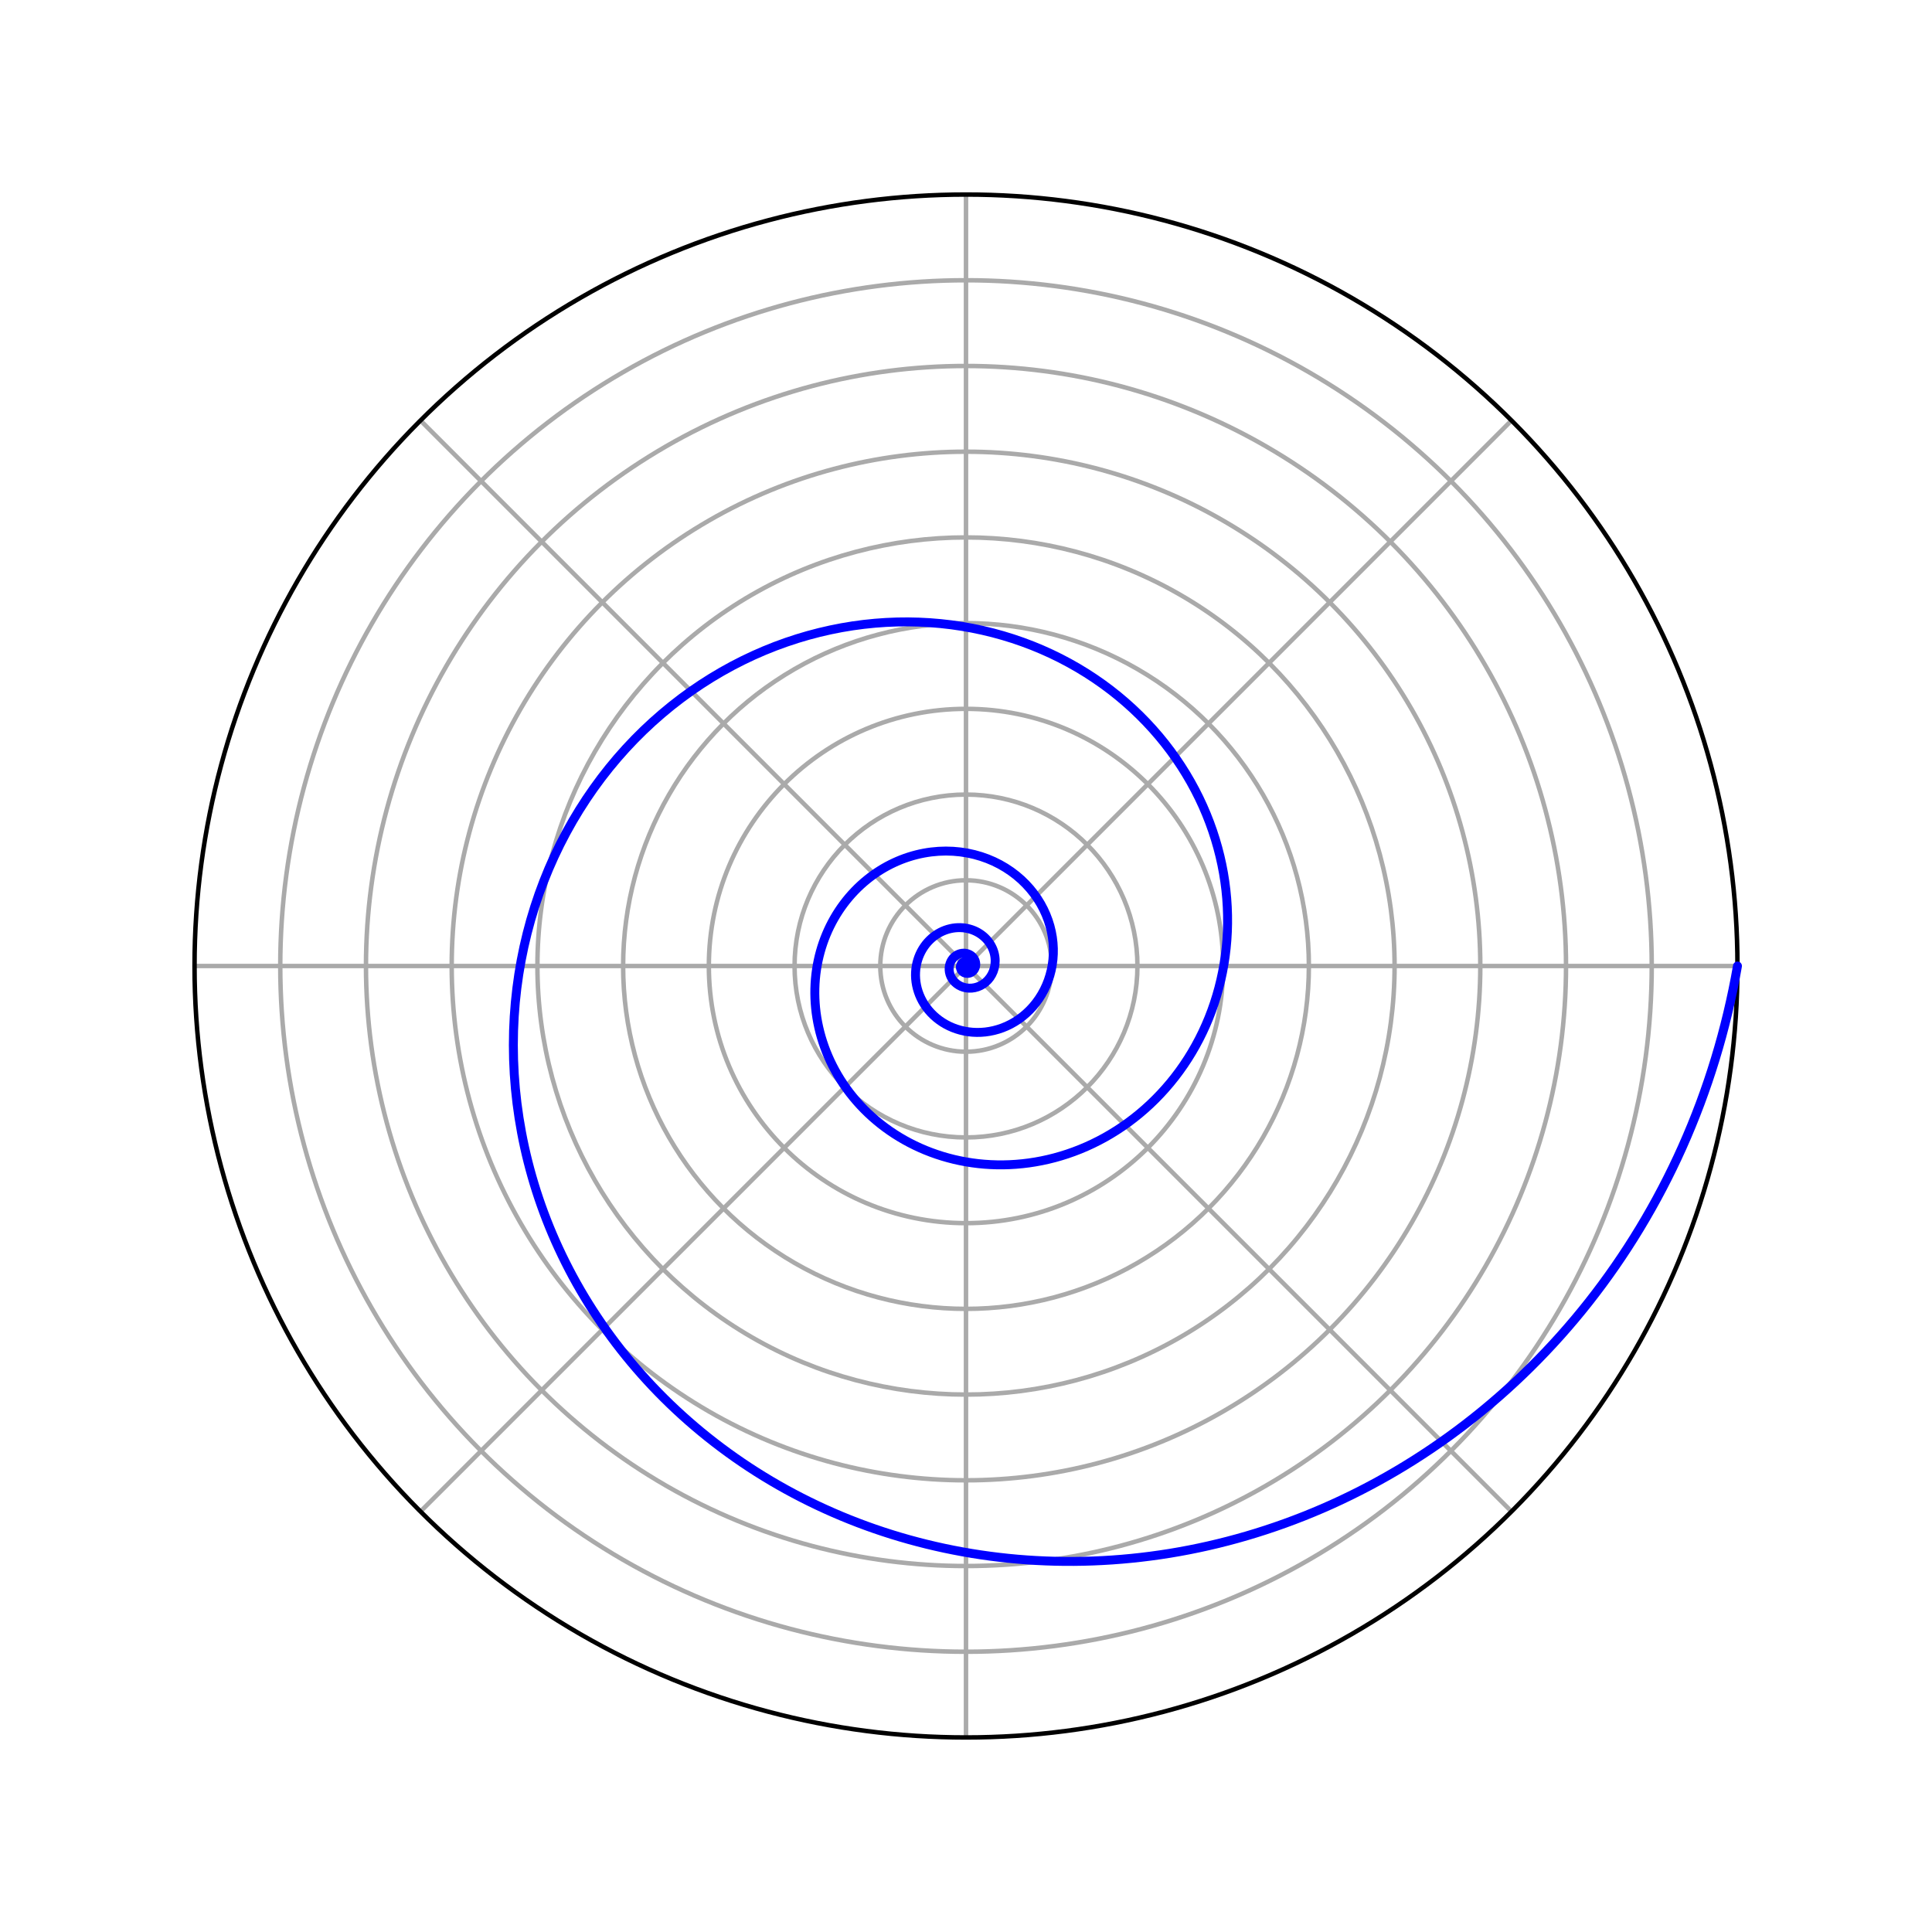 <svg version="1.1" viewBox="0 0 432 432" xmlns="http://www.w3.org/2000/svg">
 <path d="m0 0h432v432h-432z" fill="#fff"/>
 <g fill="none">
  <g stroke="#aaa">
   <circle cx="216" cy="216" r="134.167"/>
   <circle cx="216" cy="216" r="115"/>
   <circle cx="216" cy="216" r="95.833"/>
   <circle cx="216" cy="216" r="76.667"/>
   <circle cx="216" cy="216" r="57.5"/>
   <circle cx="216" cy="216" r="38.333"/>
   <circle cx="216" cy="216" r="19.167"/>
   <circle cx="216" cy="216" r="153.333"/>
   <path d="m216 388.5v-345m-172.5 172.5h345m-50.5 122-244-244m0 244 244-244"/>
  </g>
  <circle cx="216" cy="216" r="172.5" stroke="#000"/>
  <circle cx="216" cy="216" r="1" fill="#00f"/>
  <path d="m216.717 216c0.01-0.059 0.013-0.121 9e-3 -0.183-5e-3 -0.063-0.017-0.126-0.038-0.188s-0.05-0.123-0.086-0.181c-0.037-0.057-0.082-0.111-0.134-0.16s-0.111-0.092-0.176-0.129c-0.065-0.036-0.137-0.065-0.212-0.084-0.075-0.02-0.154-0.031-0.235-0.032s-0.165 8e-3 -0.247 0.027c-0.082 0.02-0.164 0.051-0.243 0.092-0.078 0.041-0.153 0.093-0.222 0.154-0.069 0.062-0.131 0.133-0.185 0.213s-0.099 0.169-0.134 0.264c-0.034 0.094-0.057 0.195-0.067 0.3-0.011 0.105-8e-3 0.213 8e-3 0.322 0.016 0.108 0.046 0.217 0.091 0.323 0.044 0.106 0.102 0.209 0.174 0.304 0.072 0.096 0.157 0.185 0.255 0.264 0.097 0.078 0.206 0.147 0.324 0.201 0.119 0.055 0.247 0.096 0.381 0.121s0.274 0.034 0.416 0.026c0.142-9e-3 0.286-0.036 0.428-0.081 0.141-0.046 0.28-0.109 0.412-0.191 0.131-0.082 0.256-0.183 0.368-0.299 0.113-0.117 0.213-0.25 0.297-0.397s0.151-0.307 0.199-0.478c0.047-0.17 0.074-0.349 0.079-0.534 4e-3 -0.184-0.014-0.373-0.057-0.561-0.042-0.188-0.109-0.374-0.2-0.553-0.091-0.18-0.207-0.351-0.345-0.509-0.138-0.159-0.298-0.303-0.479-0.428-0.18-0.125-0.379-0.23-0.594-0.31-0.214-0.08-0.443-0.135-0.68-0.162-0.238-0.026-0.484-0.024-0.731 0.01s-0.495 0.099-0.737 0.197c-0.241 0.097-0.476 0.227-0.696 0.388-0.219 0.16-0.424 0.351-0.605 0.57-0.181 0.218-0.339 0.464-0.467 0.732-0.127 0.268-0.224 0.557-0.285 0.861-0.061 0.303-0.085 0.621-0.069 0.944 0.016 0.322 0.072 0.65 0.171 0.973s0.24 0.64 0.423 0.942c0.182 0.301 0.406 0.586 0.668 0.845 0.262 0.258 0.562 0.49 0.893 0.684 0.331 0.195 0.694 0.353 1.079 0.465 0.385 0.113 0.792 0.18 1.211 0.195 0.418 0.016 0.848-0.021 1.275-0.112 0.428-0.092 0.854-0.238 1.263-0.44 0.41-0.202 0.803-0.459 1.166-0.768s0.695-0.67 0.984-1.076c0.288-0.405 0.532-0.856 0.721-1.34 0.188-0.485 0.32-1.003 0.387-1.542 0.067-0.538 0.068-1.097-2e-3 -1.659s-0.212-1.128-0.426-1.679c-0.215-0.551-0.503-1.088-0.861-1.591-0.359-0.503-0.787-0.973-1.279-1.391-0.491-0.417-1.045-0.783-1.649-1.081-0.604-0.297-1.259-0.525-1.946-0.672-0.688-0.147-1.409-0.211-2.143-0.183-0.733 0.027-1.479 0.147-2.215 0.362s-1.46 0.527-2.15 0.933-1.344 0.907-1.938 1.494c-0.595 0.588-1.129 1.262-1.58 2.008-0.452 0.747-0.82 1.566-1.086 2.437-0.267 0.871-0.43 1.795-0.477 2.745s0.024 1.927 0.219 2.9c0.196 0.974 0.517 1.945 0.964 2.88 0.447 0.936 1.02 1.837 1.712 2.67 0.691 0.833 1.502 1.598 2.415 2.264 0.913 0.667 1.929 1.234 3.024 1.675 1.094 0.441 2.268 0.756 3.489 0.923s2.49 0.185 3.769 0.042c1.278-0.144 2.567-0.449 3.825-0.921s2.485-1.111 3.638-1.911c1.152-0.799 2.231-1.76 3.193-2.864 0.963-1.104 1.809-2.352 2.501-3.716 0.693-1.363 1.23-2.843 1.582-4.401 0.352-1.557 0.518-3.193 0.477-4.859-0.042-1.667-0.292-3.365-0.761-5.042-0.468-1.676-1.156-3.331-2.058-4.909-0.903-1.578-2.022-3.077-3.339-4.444-1.317-1.366-2.834-2.598-4.517-3.644-1.682-1.047-3.532-1.906-5.503-2.535s-4.064-1.027-6.22-1.16-4.376 0-6.593 0.417-4.43 1.119-6.568 2.107c-2.137 0.989-4.198 2.265-6.11 3.812-1.911 1.548-3.671 3.367-5.21 5.422-1.54 2.055-2.856 4.347-3.889 6.82-1.033 2.474-1.78 5.131-2.194 7.899-0.413 2.769-0.49 5.649-0.201 8.557 0.29 2.908 0.948 5.844 1.985 8.714 1.036 2.87 2.453 5.674 4.236 8.314 1.783 2.641 3.934 5.117 6.414 7.334s5.291 4.174 8.369 5.784c3.077 1.611 6.423 2.873 9.95 3.716 3.527 0.844 7.237 1.266 11.023 1.218 3.787-0.047 7.65-0.568 11.471-1.585 3.821-1.016 7.599-2.531 11.207-4.537 3.608-2.005 7.045-4.505 10.185-7.458s5.98-6.362 8.404-10.154 4.428-7.969 5.912-12.428 2.445-9.2 2.807-14.093c0.363-4.893 0.123-9.938-0.76-14.984-0.884-5.046-2.417-10.092-4.601-14.975-2.185-4.882-5.027-9.599-8.487-13.983s-7.542-8.432-12.165-11.986c-4.624-3.553-9.792-6.608-15.381-9.023-5.589-2.416-11.601-4.187-17.876-5.203-6.276-1.016-12.815-1.273-19.428-0.697s-13.298 1.988-19.845 4.261c-6.547 2.274-12.954 5.413-19.001 9.388s-11.73 8.791-16.835 14.361-9.627 11.899-13.371 18.842c-3.744 6.944-6.704 14.507-8.719 22.494-2.015 7.986-3.078 16.399-3.076 24.999 2e-3 8.601 1.076 17.389 3.277 26.095s5.535 17.328 9.989 25.579c4.454 8.25 10.034 16.126 16.652 23.34s14.28 13.76 22.824 19.371 17.974 10.279 28.058 13.775 20.824 5.811 31.926 6.772 22.567 0.558 34.051-1.307c11.485-1.866 22.988-5.204 34.137-10.029 11.15-4.824 21.941-11.145 31.995-18.879 10.053-7.735 19.362-16.892 27.562-27.292s15.283-22.05 20.925-34.675 9.834-26.23 12.318-40.453" stroke="#00f" stroke-linecap="round" stroke-width="2"/>
 </g>
</svg>
